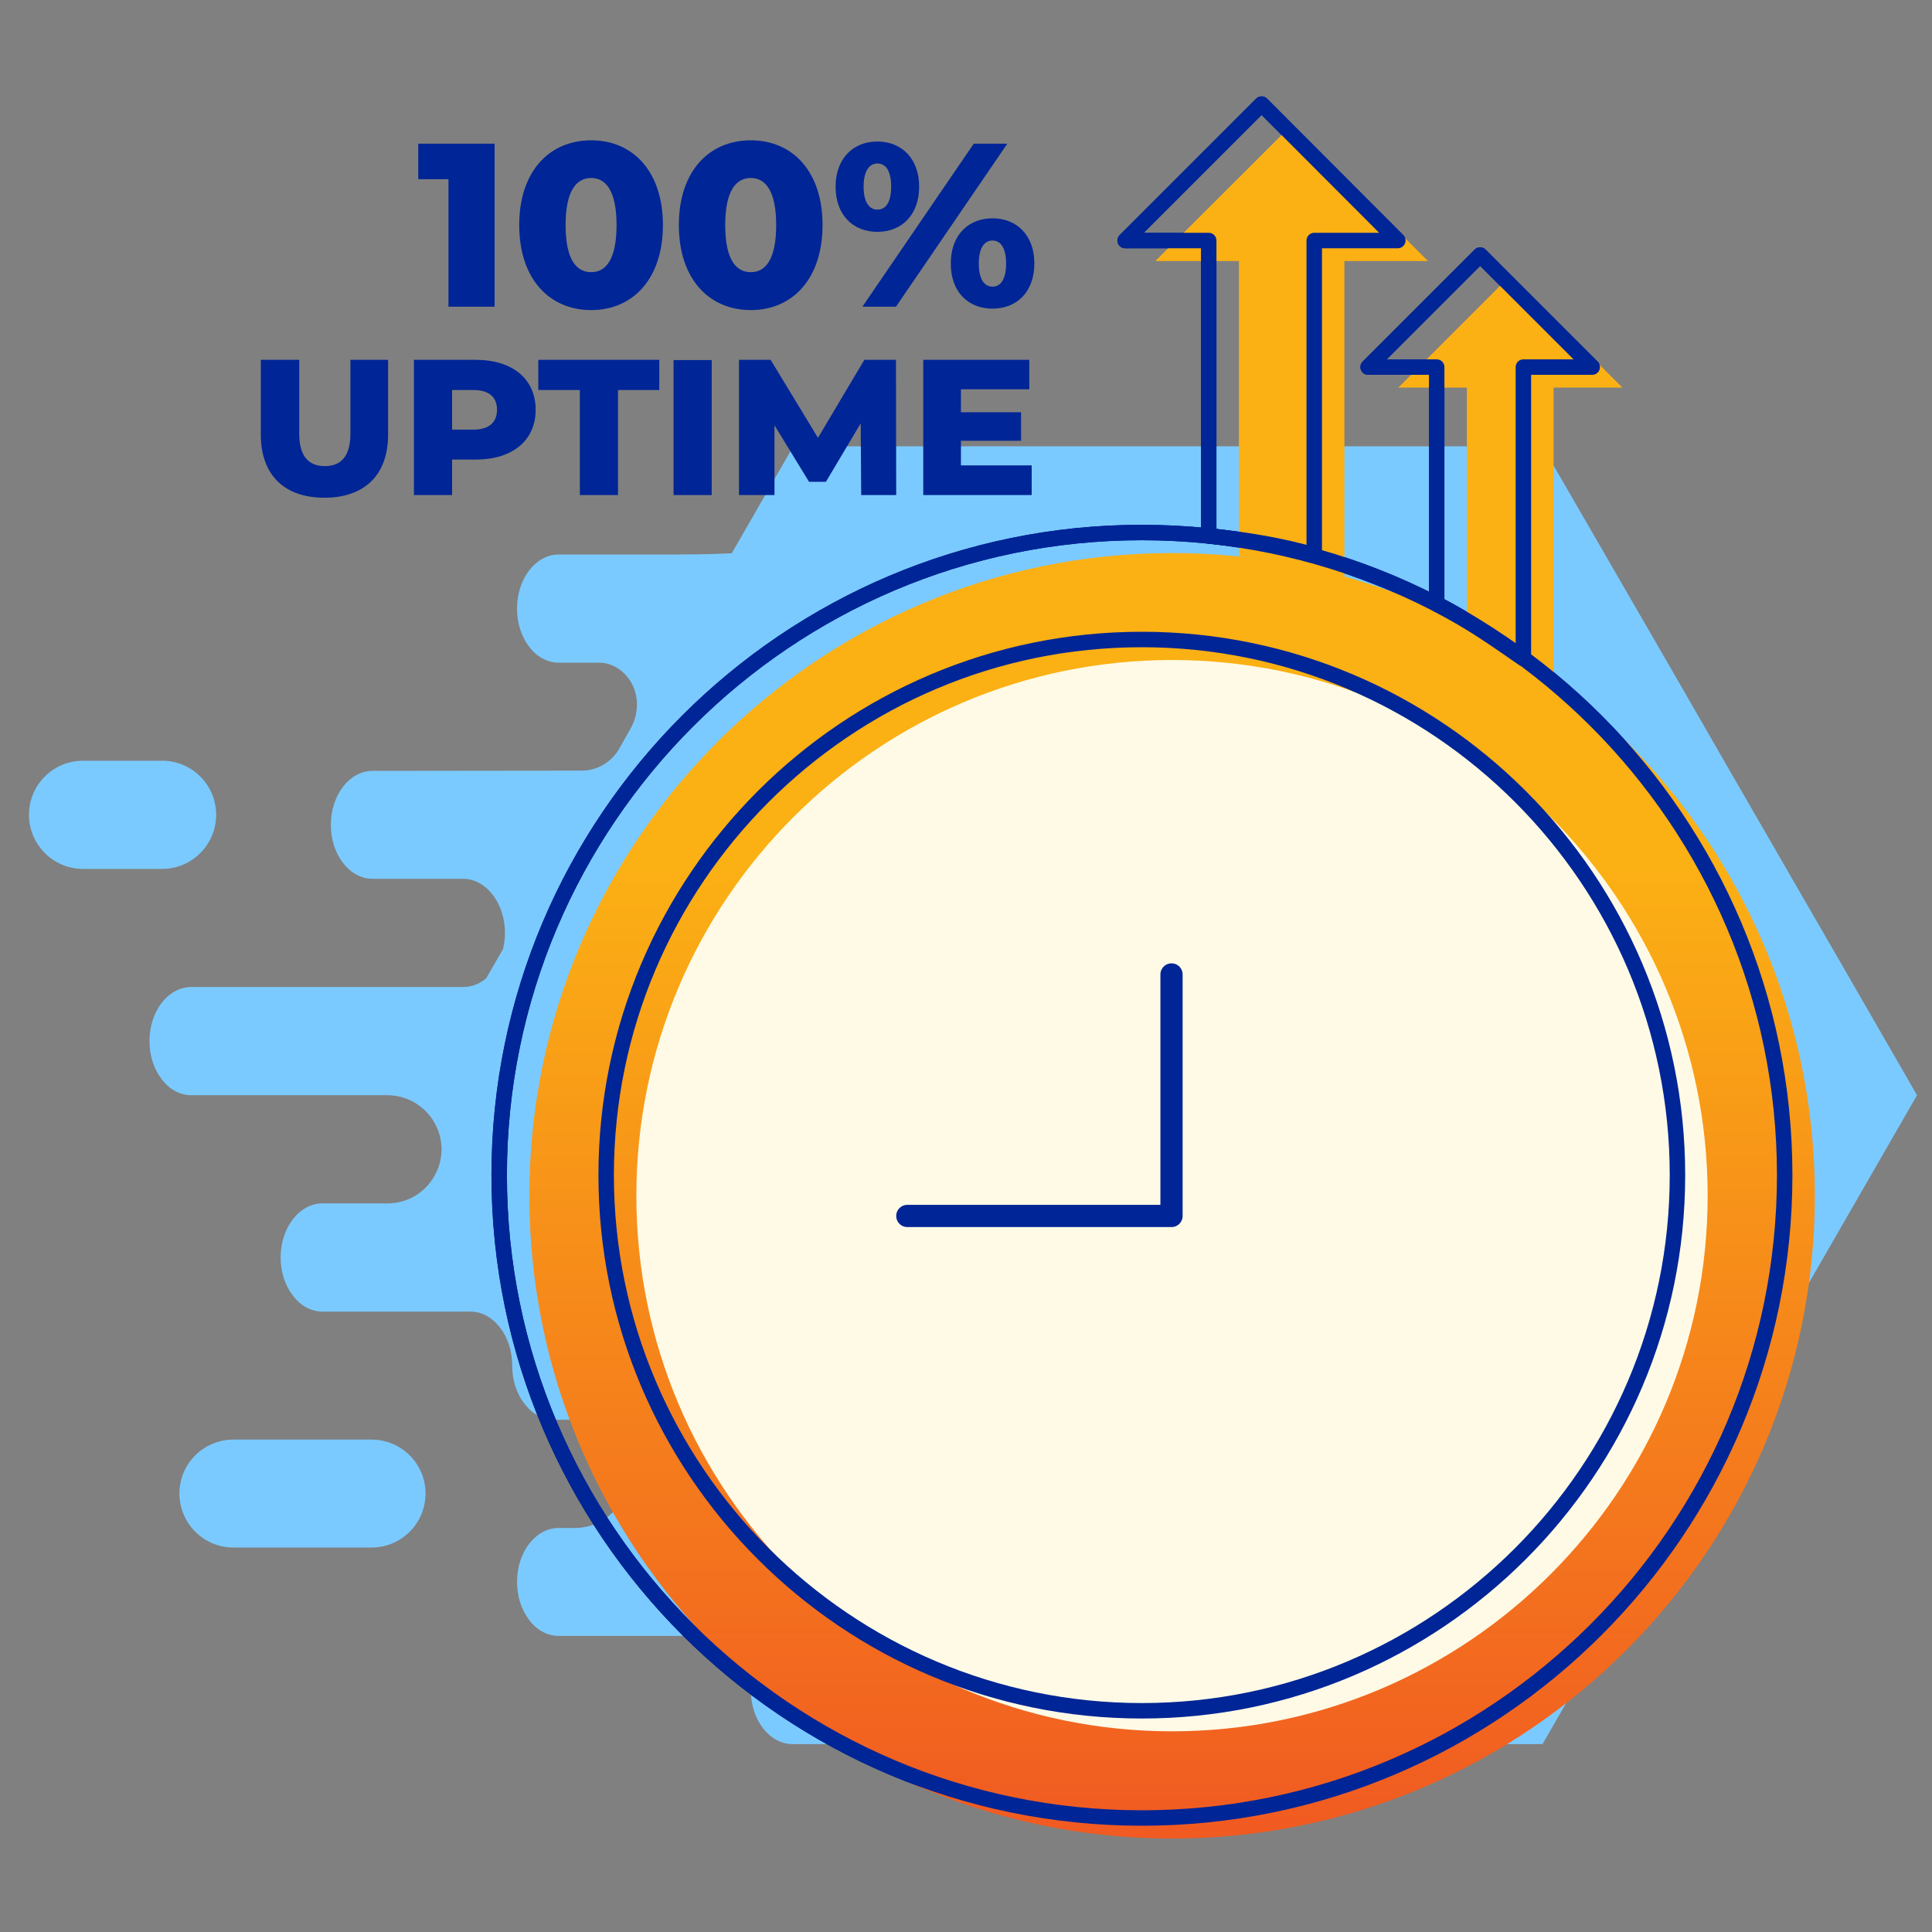 <svg version="1.2" xmlns="http://www.w3.org/2000/svg" viewBox="0 0 800 800" width="800" height="800"><rect x="0" y="0" width="800" height="800" fill="#808080" stroke="none"/><defs><linearGradient id="P" gradientUnits="userSpaceOnUse"/><linearGradient id="g1" x1="759.5" y1="359.4" x2="759.5" y2="783.2" href="#P"><stop stop-color="#fbb014"/><stop offset="1" stop-color="#f05522"/></linearGradient><linearGradient id="g2" x1="599.3" y1="359.4" x2="599.3" y2="783.2" href="#P"><stop stop-color="#fbb014"/><stop offset="1" stop-color="#f05522"/></linearGradient><linearGradient id="g3" x1="679.8" y1="359.4" x2="679.8" y2="783.2" href="#P"><stop stop-color="#fbb014"/><stop offset="1" stop-color="#f05522"/></linearGradient></defs><style>.a{fill:#7bcaff}.b{fill:#fffae6}.c{fill:none;stroke:#002596;stroke-linecap:round;stroke-linejoin:round;stroke-width:6.4}.d{fill:none;stroke:#002596;stroke-linecap:round;stroke-linejoin:round;stroke-width:9.2}.e{fill:url(#g1)}.f{fill:url(#g2)}.g{fill:url(#g3)}.h{fill:#002596}</style><path class="a" d="m240.9 319.1c6.3 0 12.2-3.4 15.4-8.9l4.8-8.5c4.3-7.5 3.4-17.4-3-23.2-2.8-2.6-6.3-4.1-10-4.1h-16.7c-4.8 0-9.2-2.5-12.2-6.5-3.2-4.1-5.1-9.7-5.1-15.9 0-12.4 7.7-22.4 17.3-22.4h49.4c2.2 0 12 0 22.2-0.5l25.5-44.3h310.2l51.8 89.6 25.8 44.8 25.8 44.7 23 39.8 28.7 49.8-51.6 89.6-25.9 44.8-77.6 134.3h-17-293.2-0.3c-4.7 0-9.1-2.5-12.2-6.5-3.2-4.1-5.1-9.7-5.1-15.9 0-12.4-7.8-22.4-17.3-22.4h-62.2c-4.8 0-9.2-2.5-12.2-6.5-3.2-4.1-5.1-9.7-5.1-15.9 0-12.4 7.7-22.3 17.3-22.3h6.6c17.2 0 28-18.7 19.4-33.6-4-7-11.4-11.2-19.4-11.2h-8.6c-4.8 0-9.1-2.5-12.2-6.6-3.2-4.1-5.1-9.6-5.1-15.8 0-12.4-7.8-22.4-17.3-22.4h-61.3c-4.8 0-9.1-2.5-12.2-6.6-3.2-4.1-5.1-9.7-5.1-15.8 0-12.4 7.8-22.4 17.3-22.4h26.9c17.3 0 28-18.7 19.4-33.6-4-6.9-11.4-11.2-19.4-11.2h-81.2c-4.8 0-9.2-2.5-12.2-6.6-3.2-4-5.1-9.6-5.1-15.8 0-12.4 7.7-22.4 17.3-22.4h112.6c3.5 0 6.8-1.3 9.5-3.6l7-12.1q0 0 0-0.1c0.5-2.1 0.8-4.3 0.8-6.6 0-12.3-7.8-22.4-17.3-22.4h-37.5c-4.8 0-9.1-2.5-12.2-6.5-3.2-4.1-5.1-9.6-5.1-15.8 0-12.4 7.7-22.4 17.3-22.4z"/><path class="a" d="m176.2 618.4c0 12.4-10 22.4-22.4 22.4h-57.1c-12.4 0-22.4-10-22.4-22.4 0-12.3 10-22.3 22.4-22.3h57.1c12.4 0 22.4 10 22.4 22.3z"/><path class="a" d="m67.1 359.8h-32.7c-12.4 0-22.4-10.1-22.4-22.4 0-12.4 10-22.4 22.4-22.4h32.7c12.4 0 22.4 10 22.4 22.4 0 12.3-10 22.4-22.4 22.4z"/><path class="b" d="m695.6 486.6c0 123.1-99.7 222.8-222.8 222.8-123 0-222.8-99.7-222.8-222.8 0-123 99.8-222.8 222.8-222.8 123.1 0 222.8 99.8 222.8 222.8z"/><path fill-rule="evenodd" class="c" d="m472.8 752.8c-146.7 0-266.1-119.4-266.1-266.2 0-146.7 119.4-266.1 266.1-266.1 146.8 0 266.2 119.4 266.2 266.1 0 146.8-119.4 266.2-266.2 266.2zm0-488c-122.3 0-221.8 99.5-221.8 221.8 0 122.3 99.5 221.8 221.8 221.8 122.3 0 221.8-99.5 221.8-221.8 0-122.3-99.5-221.8-221.8-221.8z"/><path class="d" d="m485.1 403.5v100h-109.4"/><path class="c" d="m578.8 99.6h-34.6v130.2c-13.6-3.9-27.8-6.3-43.7-7.9v-122.3h-34.6l56.5-56.5z"/><path class="c" d="m659.3 152h-28.5v120.7c-11.9-8.2-23.8-16.6-35.9-22.6v-98.1h-28.4l46.4-46.4z"/><path class="b" d="m709.3 495.1c0 123.1-99.8 222.8-222.8 222.8-123.1 0-222.8-99.7-222.8-222.8 0-123 99.7-222.7 222.8-222.7 123 0 222.8 99.7 222.8 222.7z"/><path fill-rule="evenodd" class="e" d="m485.3 761.3c-146.7 0-266.1-119.4-266.1-266.2 0-146.7 119.4-266.1 266.1-266.1 146.8 0 266.2 119.4 266.2 266.1 0 146.8-119.4 266.2-266.2 266.2zm0-488c-122.3 0-221.8 99.5-221.8 221.8 0 122.3 99.5 221.8 221.8 221.8 122.3 0 221.8-99.5 221.8-221.8 0-122.3-99.5-221.8-221.8-221.8z"/><path class="f" d="m591.3 108.1h-34.6v133.2c-13.5-4-27.8-9.3-43.7-10.9v-122.3h-34.6l56.5-56.4z"/><path class="g" d="m671.8 160.5h-28.5v120.8c-11.9-8.2-23.8-16.7-35.9-22.6v-98.2h-28.4l46.4-46.4z"/><path fill-rule="evenodd" class="c" d="m472.8 752.8c-146.7 0-266.1-119.4-266.1-266.2 0-146.7 119.4-266.1 266.1-266.1 146.8 0 266.2 119.4 266.2 266.1 0 146.8-119.4 266.2-266.2 266.2zm0-488c-122.3 0-221.8 99.5-221.8 221.8 0 122.3 99.5 221.8 221.8 221.8 122.3 0 221.8-99.5 221.8-221.8 0-122.3-99.5-221.8-221.8-221.8z"/><path class="d" d="m485.1 403.5v100h-109.4"/><path class="c" d="m578.8 99.6h-34.6v130.2c-13.6-3.9-27.8-6.3-43.7-7.9v-122.3h-34.6l56.5-56.5z"/><path class="c" d="m659.3 152h-28.5v120.7c-11.9-8.2-23.8-16.6-35.9-22.6v-98.1h-28.4l46.4-46.4z"/><path class="h" d="m173.2 59.5v14.7h12.5v52.8h19.1v-67.5zm71.6 68.9c17.2 0 29.7-12.9 29.7-35.2 0-22.3-12.5-35.1-29.7-35.1-17.3 0-29.8 12.8-29.8 35.1 0 22.3 12.5 35.2 29.8 35.2zm0-15.7c-6.2 0-10.6-5.3-10.6-19.5 0-14.1 4.4-19.5 10.6-19.5 6.1 0 10.5 5.4 10.5 19.5 0 14.2-4.4 19.5-10.5 19.5zm66.1 15.7c17.2 0 29.7-12.9 29.7-35.2 0-22.3-12.5-35.1-29.7-35.1-17.3 0-29.8 12.8-29.8 35.1 0 22.3 12.5 35.2 29.8 35.2zm0-15.7c-6.2 0-10.6-5.3-10.6-19.5 0-14.1 4.4-19.5 10.6-19.5 6.1 0 10.5 5.4 10.5 19.5 0 14.2-4.4 19.5-10.5 19.5zm52.4-16.7c10 0 17.3-6.9 17.3-18.7 0-11.7-7.3-18.7-17.3-18.7-10 0-17.3 7-17.3 18.7 0 11.8 7.3 18.7 17.3 18.7zm-6.2 31h13.9l46.1-67.5h-13.9zm6.2-40.2c-3.1 0-5.7-2.7-5.7-9.5 0-6.9 2.6-9.6 5.7-9.6 3.3 0 5.7 2.7 5.7 9.6 0 6.8-2.4 9.5-5.7 9.5zm47.7 41c10 0 17.3-6.9 17.3-18.7 0-11.7-7.3-18.7-17.3-18.7-10.1 0-17.3 7-17.3 18.7 0 11.8 7.2 18.7 17.3 18.7zm0-9.1c-3.2 0-5.7-2.7-5.7-9.6 0-6.8 2.5-9.5 5.7-9.5 3.1 0 5.6 2.7 5.6 9.5 0 6.9-2.5 9.6-5.6 9.6zm-276.7 87.4c16.6 0 26.4-9.4 26.4-26.1v-31h-15.6v30.5c0 9.6-4 13.5-10.6 13.5-6.6 0-10.6-3.9-10.6-13.5v-30.5h-15.9v31c0 16.7 9.8 26.1 26.3 26.1zm62.7-57.1h-25.6v56h15.8v-14.7h9.8c15.2 0 24.8-7.9 24.8-20.6 0-12.8-9.6-20.7-24.8-20.7zm-1 28.9h-8.8v-16.4h8.8c6.6 0 9.8 3 9.8 8.2 0 5.1-3.2 8.2-9.8 8.2zm44.1 27.1h15.8v-43.5h17.1v-12.5h-50.1v12.5h17.2zm38.8 0h15.8v-55.9h-15.8zm92.2 0l-0.1-56h-13.1l-19.2 32.3-19.6-32.3h-13.1v56h14.7v-28.9l14.3 23.4h7l14.4-24.2 0.2 29.7zm26.8-12.3v-10.2h24.9v-11.8h-24.9v-9.5h28.3v-12.2h-43.9v56h44.9v-12.3z"/></svg>